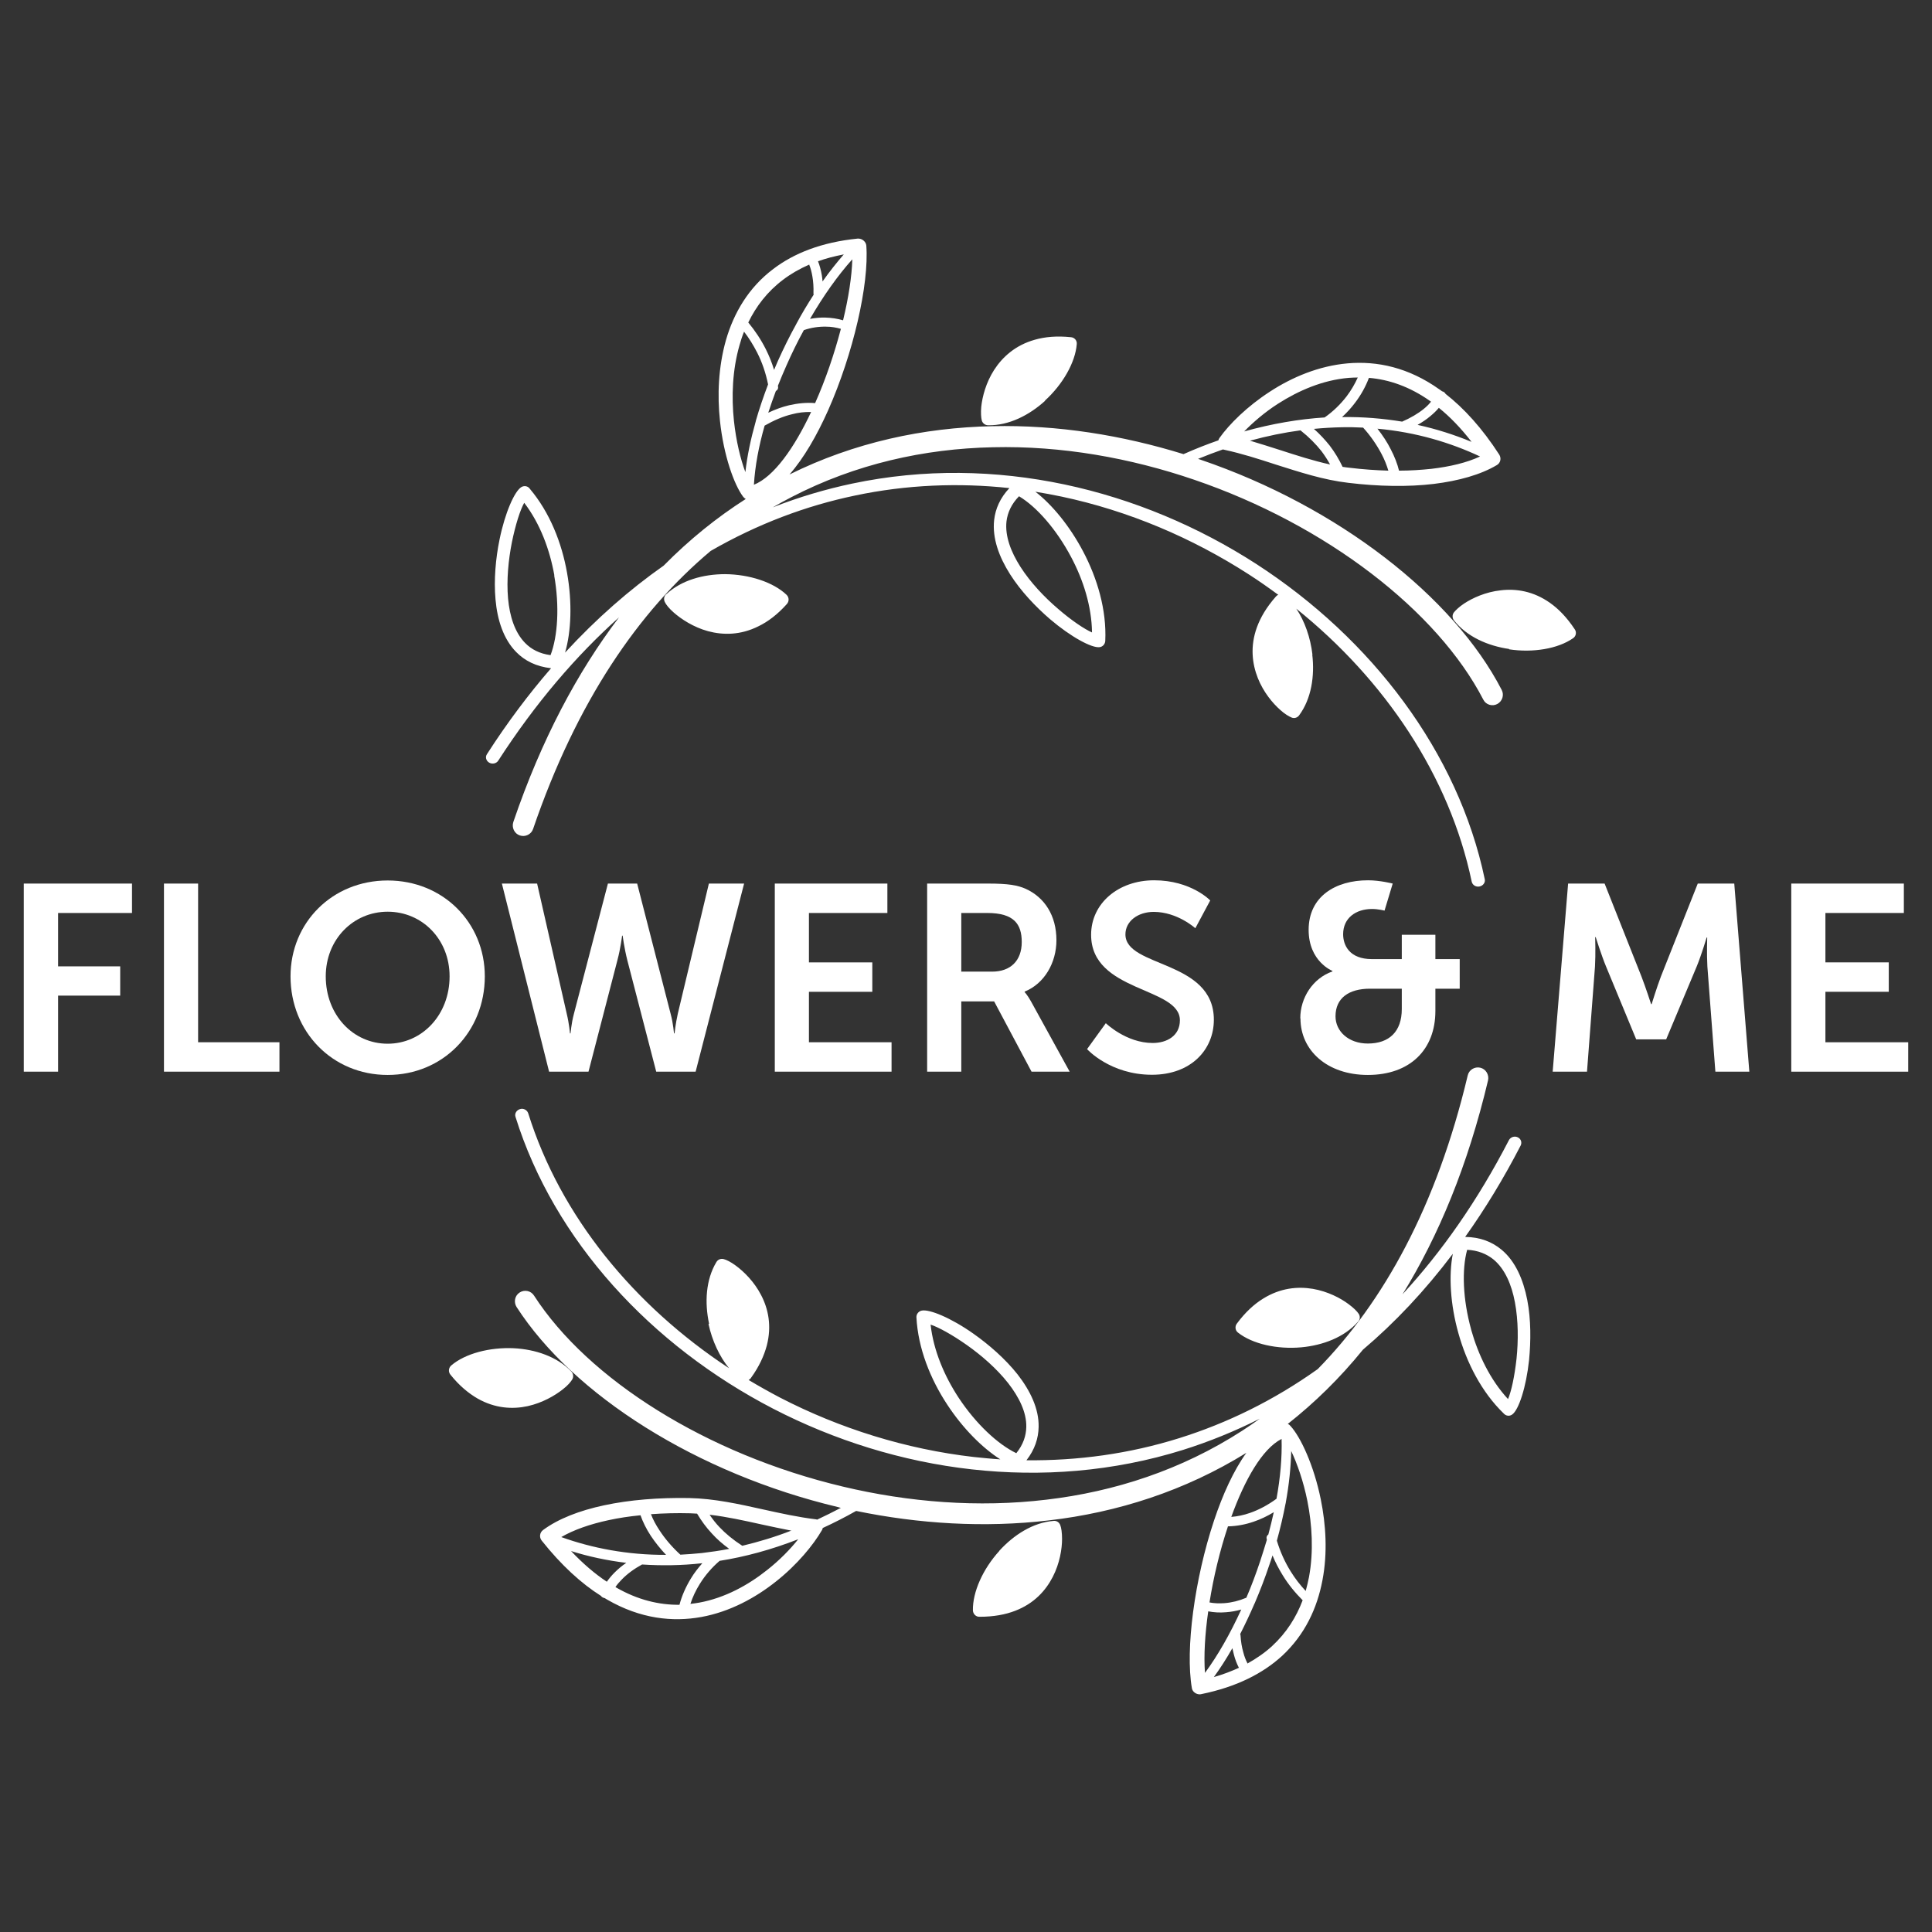 <svg xmlns="http://www.w3.org/2000/svg" xml:space="preserve" fill="white" fill-rule="evenodd" clip-rule="evenodd" image-rendering="optimizeQuality" shape-rendering="geometricPrecision" text-rendering="geometricPrecision" version="1.0" viewBox="0 0 10640 10640"><rect x="0" y="0" width="10640" height="10640" fill="#333333" stroke="none"/><defs/><g id="Ebene_x0020_1"><path d="M131 5902h189v-419h342v-161H320v-294h407v-162H131z" class="fil0"/><path id="1" d="M903 5902h636v-162h-448v-874H903z" class="fil0"/><path id="2" d="M1600 5377c0 305 230 543 535 543s535-238 535-543c0-296-230-528-535-528s-535 232-535 528zm194 0c0-204 152-356 341-356 190 0 341 152 341 356 0 213-152 371-341 371-190 0-341-158-341-371z" class="fil0"/><path id="3" d="M3511 4866h-163l-187 716c-16 60-18 109-19 109h-3s-4-51-18-109l-163-716h-194l260 1036h217l159-613c18-67 26-136 26-136h3s9 69 26 136l159 613h217l267-1036h-194l-171 716c-13 58-18 109-18 109h-3c-1 0-3-50-19-109l-184-716z" class="fil0"/><path id="4" d="M4267 5902h643v-162h-455v-278h349v-162h-349v-272h432v-162h-620z" class="fil0"/><path id="5" d="M5106 5902h188v-387h181l206 387h210l-213-387c-20-36-35-51-35-51v-3c109-44 175-159 175-283 0-137-66-236-169-283-45-20-96-29-209-29h-334v1036zm188-550v-324h143c147 0 190 61 190 160 0 104-63 163-163 163h-169z" class="fil0"/><path id="6" d="M5987 5778s127 141 357 141c216 0 341-139 341-303 0-331-487-286-487-470 0-73 69-124 156-124 130 0 229 90 229 90l82-153s-105-111-309-111c-198 0-347 128-347 300 0 318 489 286 489 471 0 85-71 125-150 125-146 0-258-109-258-109l-102 141z" class="fil0"/><path id="7" d="M7162 5609c0 175 146 311 371 311 233 0 372-140 372-352v-123h134v-163h-134v-134h-185v134h-165c-124 0-158-77-158-137 0-90 71-139 159-139 34 0 69 9 69 9l45-149s-70-18-136-18c-179 0-327 89-327 273 0 175 131 226 131 226v3c-109 38-177 146-177 258zm193-12c0-101 74-152 190-152h175v112c0 125-70 190-187 190-106 0-178-67-178-150z" class="fil0"/><path id="8" d="M8552 5902h188l44-579c4-69 1-162 1-162h3s32 102 57 162l166 401h165l168-401c25-60 55-160 55-160h3s-3 92 1 160l44 579h187l-83-1036h-201l-203 512c-23 61-51 152-51 152h-3s-29-90-53-152l-203-512h-201l-85 1036z" class="fil0"/><path id="9" d="M9865 5902h644v-162h-456v-278h349v-162h-349v-272h432v-162h-620z" class="fil0"/><path d="M5756 2207c-88 80-200 137-314 135-16 0-30-10-35-26-4-16-6-43-3-76 6-56 26-133 71-203 46-71 117-136 224-166 56-16 121-22 198-14 20 1 35 18 33 38-8 101-77 222-176 312zm2555 1367c-118-17-233-68-303-157-10-12-11-30-2-43 10-13 30-32 57-50 47-31 119-64 202-73 84-10 179 4 271 69 47 33 93 80 136 145 12 16 8 39-9 50-83 58-221 81-352 61zm-1084 31c14 118-5 243-72 334-9 13-26 19-41 13s-39-20-63-42c-42-37-93-98-124-176-31-79-43-174-5-279 20-55 53-111 104-169 4-5 8-8 14-10-53-39-107-77-163-113-312-201-662-350-1030-428-48-10-96-19-145-27 93 72 189 189 262 327 79 149 131 324 123 495-1 17-14 32-31 34-43 6-158-56-273-154-79-68-161-154-220-247-61-96-99-199-88-299 7-62 33-122 84-176-279-30-566-19-850 41-269 56-536 156-795 305-397 333-738 829-978 1531-10 30-43 46-73 36s-46-43-36-74c155-455 354-827 582-1127-236 211-460 472-665 789-10 16-33 21-50 11s-23-31-12-47c112-174 230-331 353-473-82-9-145-41-192-89-70-71-104-176-114-289-10-109 1-228 22-330 30-148 83-268 121-290 16-9 36-5 46 10 110 130 176 298 205 463 29 163 23 323-11 439 173-188 355-347 543-479 143-145 294-266 452-367-5-3-10-7-14-12-50-66-108-228-128-419-15-140-9-296 33-444 43-149 124-289 261-392 113-86 265-147 464-167h6c21 1 40 18 42 38 16 215-73 598-210 907-62 139-134 264-213 354 357-177 738-258 1118-266 359-8 716 50 1052 154 65-29 129-54 192-76 1-4 3-9 6-13 53-75 152-174 279-256 120-78 267-141 427-155 162-14 335 22 506 144 5 3 10 7 14 10 1 0 2 1 4 1 7 3 12 7 15 13 101 79 201 188 296 335 12 20 7 45-13 57-89 53-210 87-348 104-142 17-304 14-470-6-138-16-268-59-401-101-92-30-185-60-282-81-3-1-5-1-8-2-45 16-91 33-137 52 5 2 10 3 15 5 757 258 1392 754 1657 1267 15 28 4 63-24 78s-63 4-77-24c-252-488-863-962-1592-1211-351-120-730-188-1109-179-378 8-756 92-1108 274-35 18-70 37-104 57 145-57 291-100 438-131 394-83 790-75 1169 5 378 80 737 232 1056 438 635 411 1112 1037 1258 1736 4 18-9 36-29 40s-39-8-43-27c-122-582-478-1111-966-1503 46 68 78 159 89 253zm-3557-333c83-77 204-110 323-110 133 1 266 44 339 114 14 14 15 36 1 51-51 57-104 97-156 122-100 50-196 49-278 27-80-22-147-66-189-103-25-22-42-43-49-58s-4-32 8-43zm-617-103c-25-141-78-285-166-400-22 39-48 120-68 218-19 96-30 207-21 309 9 98 37 187 94 245 34 35 80 59 140 67 40-105 50-270 20-439zm1098-499c111-44 223-203 316-401-35-1-70 3-104 12-51 12-101 34-152 63-32 112-53 223-59 326zm338-450c58-130 106-272 142-409-25-7-52-12-81-12-40-1-82 5-123 19-34 62-66 127-95 193-17 38-33 76-48 114l1 4c2 10-3 20-12 24-15 40-29 80-42 120 38-18 76-32 114-41 48-11 96-16 144-12zm154-456c30-124 48-240 51-336-80 89-160 202-233 328 29-5 57-8 85-7 34 1 67 6 97 15zm4-363c-51 10-99 22-142 38 9 22 16 48 21 77 2 11 3 22 4 34 38-54 78-104 117-149zm-190 56c-55 24-103 52-145 84-86 65-148 146-191 235 37 45 70 94 97 148 18 36 33 73 45 113 7-17 14-33 21-49 31-69 64-136 100-201 1-1 1-3 2-4 30-56 62-109 95-160-1-3-1-6-1-9 1-33-1-64-6-92-4-24-10-46-17-63zm-359 369c-10 24-18 49-25 74-40 138-45 286-31 418 12 111 36 210 63 282 10-90 30-184 57-279 0-2 1-4 1-5 19-66 42-133 67-199-13-64-33-122-60-175-21-41-45-80-72-115zm2786 601c55 16 110 34 164 51 93 30 185 60 277 80-14-26-30-50-47-73-31-39-68-77-116-115-90 12-183 31-278 57zm510 144c13 2 26 4 38 5 73 9 145 14 214 16-9-30-21-61-38-93-26-49-60-99-101-144-39-2-78-3-118-2-50 1-101 4-153 9 34 30 62 61 87 92 28 37 51 75 71 117zm311 21c62 0 121-4 178-10 103-12 195-34 268-68-164-77-354-134-565-153 29 37 54 75 73 113 21 40 37 81 46 119zm399-159c-59-76-119-138-180-187-13 16-29 31-47 46-20 17-44 33-70 48 105 23 204 55 296 93zm-224-221-2-2c-114-81-229-120-339-129-18 48-44 95-77 138-21 28-45 54-71 78 116-2 226 8 331 25 46-20 87-44 119-70 16-13 29-26 40-40zm-402-133c-17 0-33 1-50 2-144 12-278 71-389 142-75 48-138 103-187 153 154-43 302-68 443-77 46-32 87-72 121-116 25-33 46-69 62-105zM6014 3483c-2-144-48-289-115-415-81-153-190-277-287-335-42 43-63 90-69 138-9 81 24 168 77 251 55 86 132 167 207 231 75 65 146 112 187 130zM5503 8541c80-88 186-156 299-165 16-2 31 7 37 23 6 15 10 42 10 76 0 56-13 135-51 209-39 76-103 147-207 187-54 21-119 33-196 33-20 1-36-15-37-35-2-101 55-228 145-327zM2829 7425c119 6 239 46 317 128 11 11 14 29 6 43s-26 35-52 55c-44 35-113 75-194 93-83 18-179 13-276-42-50-29-101-71-149-131-13-15-11-38 4-51 77-66 212-101 345-95zm1076-135c-25-117-18-242 40-339 8-14 24-21 40-17s40 16 67 36c45 33 102 89 140 163 39 75 59 169 31 277-15 56-42 116-87 178-3 5-8 9-13 12 57 34 114 66 173 97 329 170 693 284 1067 327 49 5 97 10 146 13-99-63-206-170-292-301-93-141-161-310-170-481-1-17 11-33 28-37 42-10 163 40 286 127 85 60 175 138 243 224 70 90 118 189 116 289-1 63-21 125-67 184 281 3 565-35 842-122 262-82 519-207 762-380 363-370 655-897 826-1617 7-31 38-50 69-43s50 39 43 70c-111 468-273 858-471 1178 215-233 413-514 586-849 9-17 31-24 48-16 18 8 25 28 17 45-95 184-197 351-306 504 83 1 148 27 200 70 77 64 120 165 142 277 21 108 20 227 10 331-16 150-57 275-93 300-15 11-35 8-47-6-122-118-204-280-249-441-45-159-54-319-31-438-154 204-320 380-495 528-128 158-267 293-414 409 6 2 11 6 15 11 56 61 129 217 167 405 28 138 38 294 9 445-29 153-96 299-222 416-105 96-249 171-446 211-2 0-4 1-6 1-21 1-42-14-45-34-37-213 15-602 122-923 48-144 108-276 178-373-339 210-710 328-1087 372-356 42-718 19-1062-52-62 35-123 66-184 94-1 5-2 9-5 13-46 79-134 188-253 282-112 89-252 166-410 195-159 29-336 10-518-95l-15-9c-1 0-2 0-4-1-7-2-13-6-16-11-108-68-218-168-327-305-14-18-11-44 8-58 84-62 200-107 336-136 140-30 301-43 469-40 139 3 273 33 408 63 95 21 190 42 288 54 3 0 5 1 8 2 43-20 87-42 131-65-5-1-10-2-15-4-778-185-1458-617-1771-1102-17-27-10-63 17-80 26-17 62-10 79 17 298 462 951 874 1701 1052 361 86 745 117 1121 72 375-44 744-164 1077-379 33-21 66-44 98-67-139 70-280 127-423 172-384 120-780 150-1164 107s-756-160-1093-334c-672-348-1206-925-1419-1607-6-18 5-37 25-43 19-6 39 5 45 23 177 567 583 1060 1106 1404-52-63-93-151-113-243zm3573-10c-75 85-193 129-311 140-133 12-269-18-349-81-16-12-18-35-6-50 46-62 94-106 144-137 95-59 190-68 274-54 82 14 153 51 198 85 27 20 46 39 55 53s7 32-4 43zm624 43c39 138 105 276 203 382 18-41 36-124 47-223 10-98 10-209-9-310-18-97-55-183-117-235-38-31-86-51-146-54-30 109-24 273 22 439zm-1045 602c-106 55-202 224-276 429 35-3 69-10 103-22 49-17 98-43 146-78 21-115 31-227 28-330zm-294 480c-45 135-80 281-102 420 25 5 53 6 82 4 40-3 81-13 121-30 28-65 53-132 76-201 13-39 25-79 37-118l-1-4c-3-10 1-20 9-25 11-41 21-82 30-123-36 22-72 39-110 52-46 16-94 25-142 26zm-109 469c-18 126-25 244-18 339 71-96 139-216 200-349-28 8-56 13-84 15-34 3-67 1-98-5zm31 362c50-14 96-32 138-51-11-21-21-46-28-74-3-11-5-22-8-34-33 58-67 111-102 159zm184-74c52-29 98-61 137-97 79-73 133-159 168-252-41-41-79-87-110-138-21-34-40-70-56-109-5 17-11 34-17 51-24 72-51 142-80 210 0 1-1 3-2 4-25 58-52 115-79 168 1 3 2 6 2 9 2 33 7 64 15 91 6 24 14 44 23 61zm322-401c7-25 13-51 18-76 26-141 17-289-9-419-22-109-56-205-89-275-2 90-12 186-30 284 0 2 0 4-1 5-13 68-29 136-48 205 19 63 45 119 76 169 24 39 52 75 83 108zm-2831-331c-57-11-112-23-168-35-95-21-189-42-284-53 16 24 34 47 54 68 34 36 75 70 126 103 88-21 179-48 271-84zm-521-94c-13-1-26-1-39-2-73-2-145 0-215 5 11 29 27 59 47 89 30 46 69 92 115 134 39-2 78-5 118-9 50-6 100-13 151-23-37-27-68-54-95-84-32-34-58-70-82-110zm-312 9c-62 6-121 15-176 27-102 22-191 53-260 93 170 61 365 99 577 98-32-34-60-69-84-105-25-38-44-77-57-114zm-382 197c66 70 132 126 197 169 12-17 26-34 42-50 19-19 40-37 65-54-107-13-209-35-304-65zm244 198 3 2c121 70 239 97 350 96 13-50 35-99 63-145 18-30 40-58 63-84-115 13-226 14-332 7-44 24-82 52-111 82-14 14-27 29-36 43zm413 93c17-2 33-4 49-7 142-26 270-97 373-179 70-55 128-115 172-170-149 58-294 97-433 119-42 36-80 80-109 127-22 35-40 73-52 111zm1323-1538c16 143 76 283 154 402 95 144 216 257 318 306 38-47 54-96 55-144 2-81-40-165-100-242-63-80-147-153-228-210s-156-98-199-112z" class="fil0"/></g></svg>